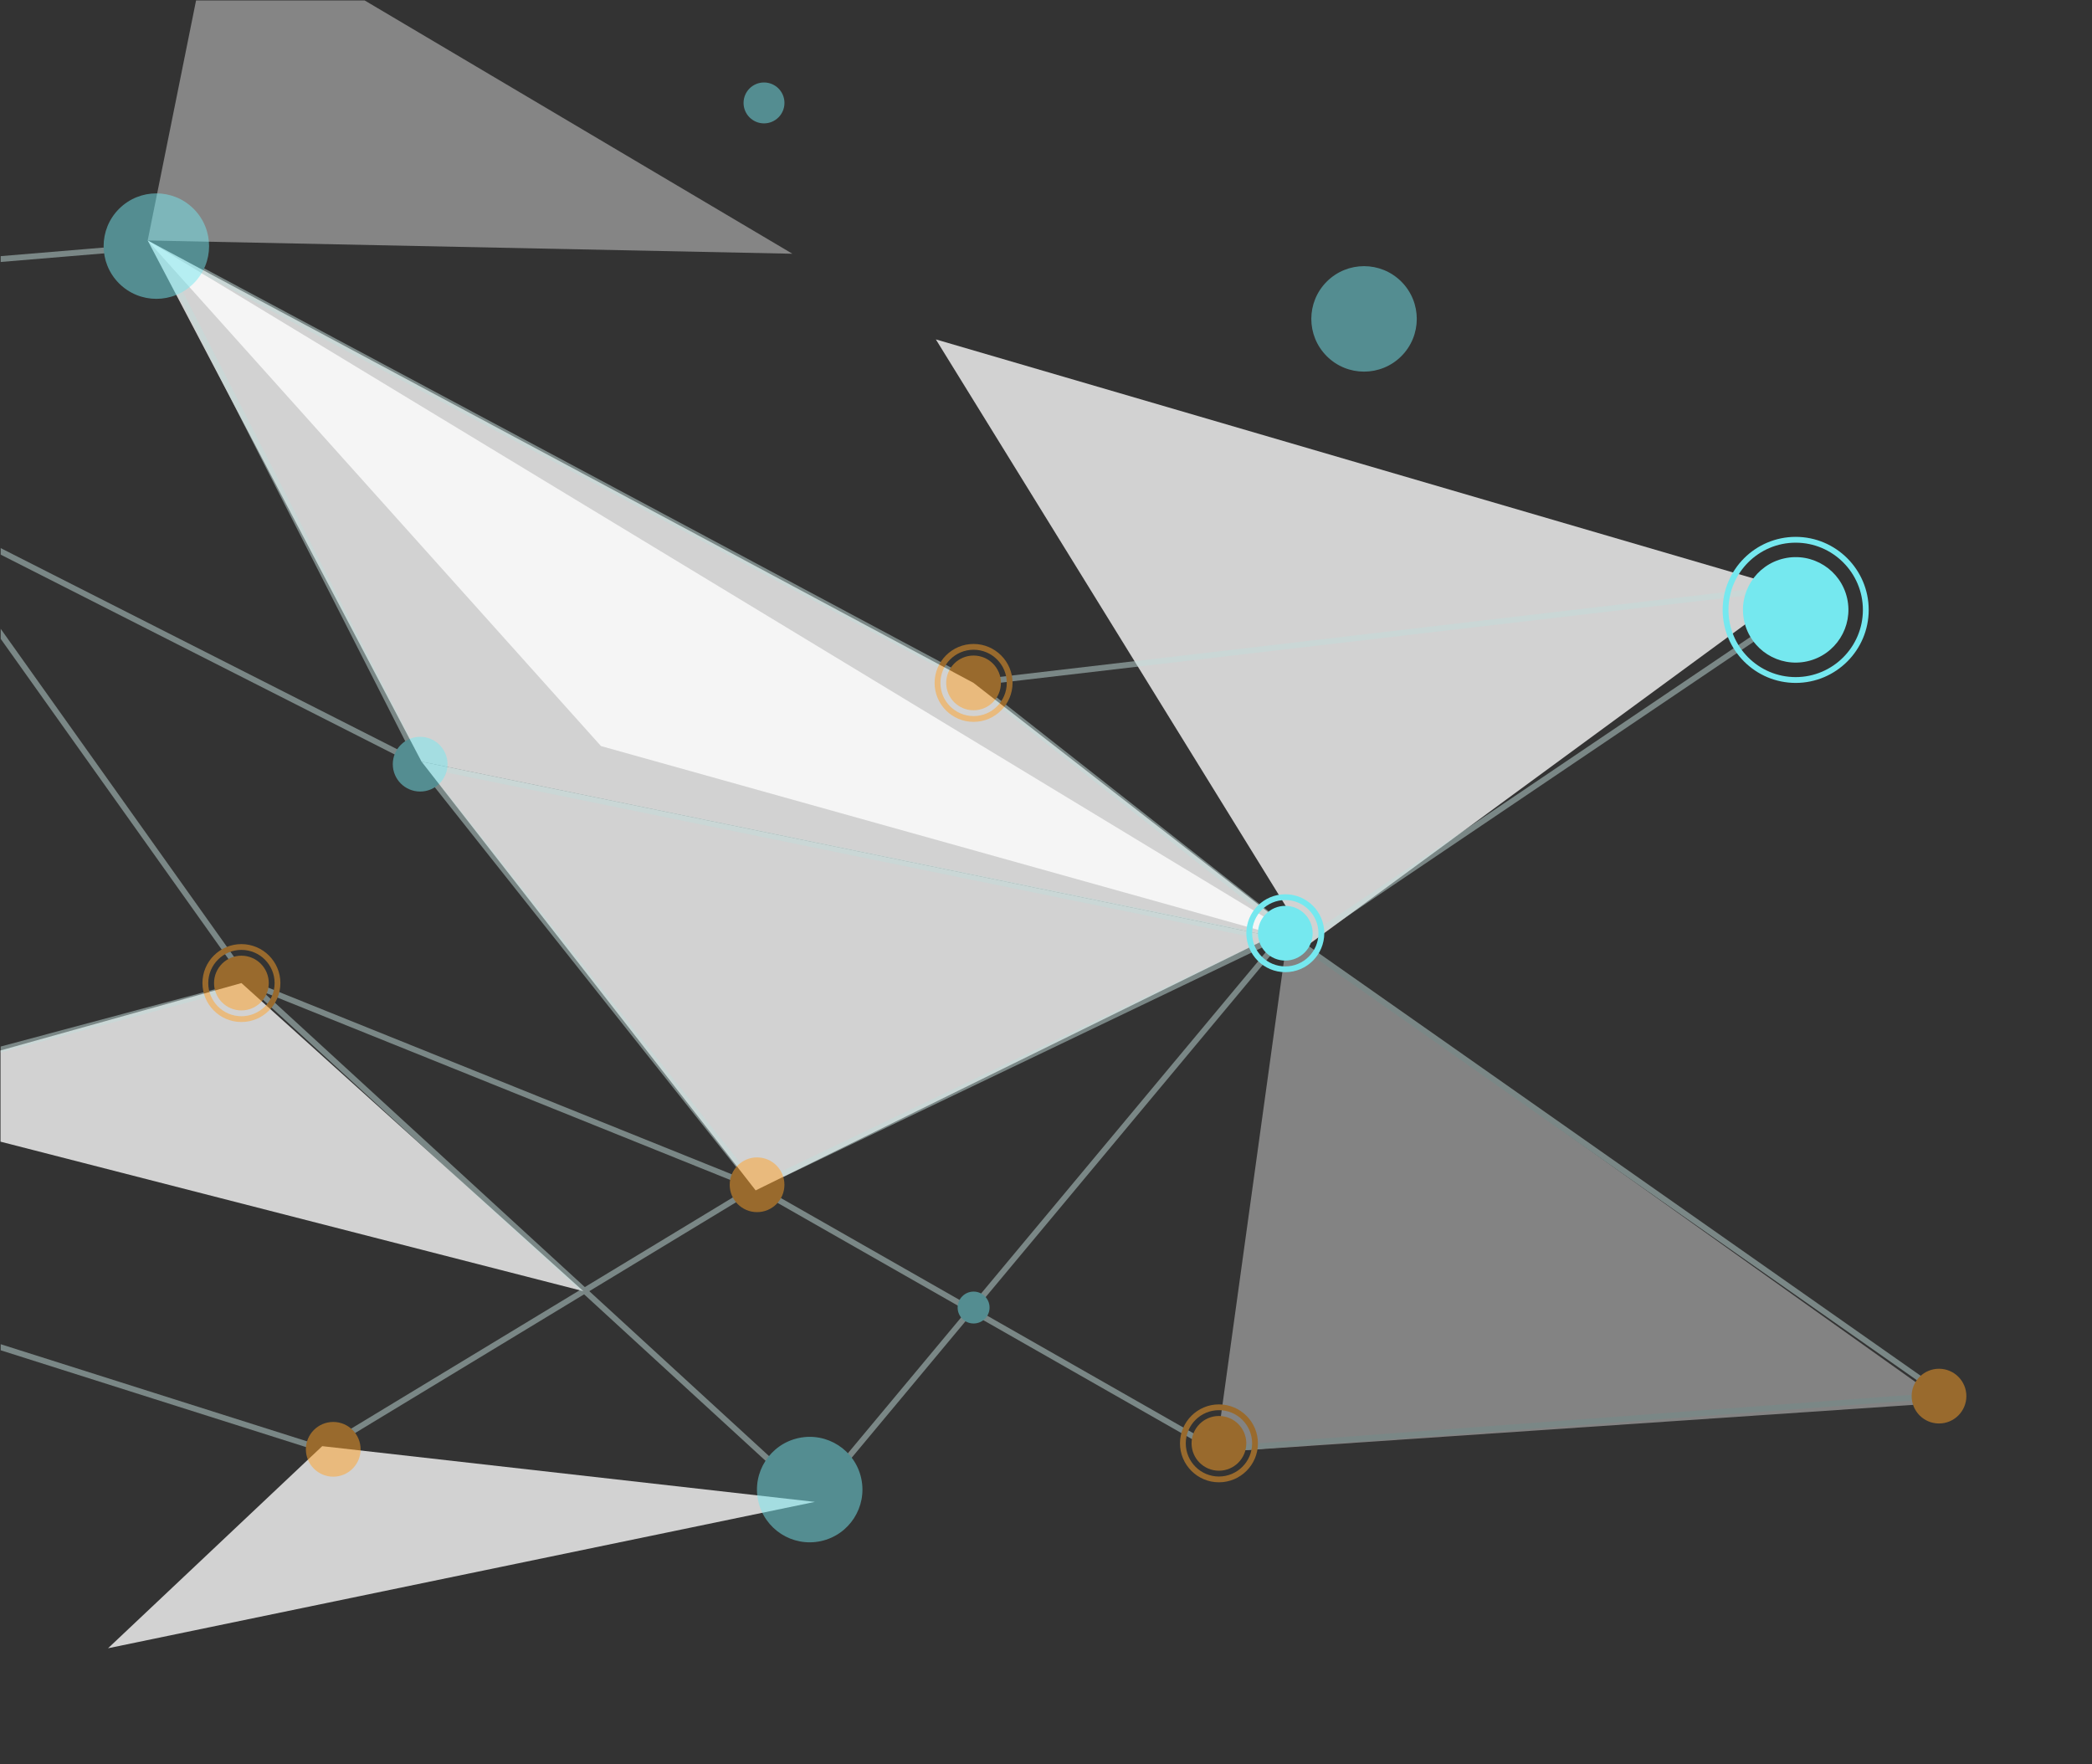 <svg xmlns="http://www.w3.org/2000/svg" xmlns:xlink="http://www.w3.org/1999/xlink" id="Layer_1" viewBox="0 0 536 452"><rect x="0" y="0" width="536" height="452" fill="#333333" stroke="none"/><defs><style>      .cls-1, .cls-2 {        fill: none;      }      .cls-3 {        opacity: .4;      }      .cls-3, .cls-4 {        fill: #fff;      }      .cls-4 {        opacity: .78;      }      .cls-5 {        fill: #ffa227;      }      .cls-6 {        opacity: .5;      }      .cls-7 {        fill: #c2dbd9;      }      .cls-2 {        stroke: #c2dbd9;        stroke-miterlimit: 10;        stroke-width: 1.49px;      }      .cls-8 {        fill: #75e8ef;      }      .cls-9 {        clip-path: url(#clippath);      }    </style><clipPath id="clippath"><rect class="cls-1" x=".13" y=".12" width="535.75" height="451.77"></rect></clipPath></defs><g class="cls-9"><g><polygon class="cls-4" points="335.44 241.89 249.44 174.97 37.84 61.61 153.98 191.15 335.44 241.89"></polygon><polygon class="cls-4" points="335.44 241.89 459.21 151.11 239.78 86.96 335.44 241.89"></polygon><polygon class="cls-3" points="54.84 -22.74 37.84 61.61 203.02 65.01 54.84 -22.74"></polygon><polygon class="cls-4" points="335.44 241.89 37.84 61.61 108 195.13 335.44 241.89"></polygon><polygon class="cls-4" points="325.88 239.92 193.61 304.99 108 195.13 325.88 239.92"></polygon><polygon class="cls-4" points="208.78 384.8 27.68 422.3 82.56 370.52 208.78 384.8"></polygon><polygon class="cls-4" points="149.46 330.81 -43.45 281.33 61.86 251.87 149.46 330.81"></polygon><g><g><g class="cls-6"><polyline class="cls-2" points="-54.04 70.89 40.06 63.05 107.66 195.79 333.28 241.89 460.08 156.26"></polyline><polyline class="cls-2" points="453.53 151.11 249.44 174.97 40.06 63.05"></polyline><g><g><polygon class="cls-4" points="498.23 359.39 329.88 239.58 311.53 372.07 498.23 359.39"></polygon><polygon class="cls-7" points="82.76 372.14 193.61 304.99 311.31 372.08 311.53 372.07 495.22 358.45 495.11 356.96 311.65 370.57 193.59 303.26 193.22 303.49 82.56 370.52 -23.11 337.02 -23.56 338.43 82.76 372.14"></polygon></g><polygon class="cls-7" points="208.28 385.4 208.78 384.8 329.88 239.58 328.74 238.63 208.14 383.25 64.04 251.05 63.65 251.16 -43.83 279.9 -43.45 281.33 63.63 252.7 208.28 385.4"></polygon><path class="cls-7" d="M329.24,239.96l-135.32,64.84-.3.14-130.27-52.46L-25.69,127.31l133.68,67.81.14.07,85.68,108,135.17-64.77.39-.19,169.27,118.85-.85,1.22-168.56-118.35ZM-20.98,131.37l85.3,119.9,126.96,51.12-84.1-106.01L-20.98,131.37Z"></path><circle class="cls-8" cx="207.48" cy="381.62" r="13.51" transform="translate(-76.04 52.54) rotate(-12.21)"></circle><circle class="cls-8" cx="40.06" cy="63.05" r="13.51" transform="translate(-32.85 46.8) rotate(-45)"></circle><circle class="cls-8" cx="349.49" cy="81.7" r="13.51" transform="translate(44.59 271.06) rotate(-45)"></circle><circle class="cls-8" cx="195.75" cy="26.37" r="5.24"></circle><path class="cls-5" d="M186.96,303.55c0,3.87,3.14,7.01,7.01,7.01,3.87,0,7.01-3.14,7.01-7.01s-3.14-7.01-7.01-7.01c-3.87,0-7.01,3.14-7.01,7.01Z"></path><path class="cls-8" d="M245.36,335.01c0,2.25,1.83,4.08,4.09,4.08s4.09-1.83,4.09-4.08-1.83-4.09-4.09-4.09c-2.25,0-4.09,1.83-4.09,4.09Z"></path><path class="cls-8" d="M100.64,195.79c0,3.87,3.14,7.01,7.01,7.01,3.87,0,7.01-3.14,7.01-7.01s-3.14-7.01-7.01-7.01-7.01,3.14-7.01,7.01Z"></path><path class="cls-5" d="M78.37,371.33c0,3.87,3.14,7.01,7.01,7.01,3.87,0,7.01-3.14,7.01-7.01s-3.14-7.01-7.01-7.01c-3.87,0-7.01,3.14-7.01,7.01Z"></path><g><path class="cls-5" d="M51.87,251.87c0-5.51,4.48-9.98,9.98-9.98,5.51,0,9.99,4.48,9.99,9.98,0,5.51-4.48,9.98-9.99,9.98s-9.98-4.48-9.98-9.98ZM53.36,251.87c0,4.69,3.81,8.5,8.5,8.5s8.5-3.81,8.5-8.5-3.81-8.5-8.5-8.5-8.5,3.81-8.5,8.5Z"></path><path class="cls-5" d="M54.84,251.87c0,3.87,3.14,7.01,7.01,7.01,3.87,0,7.01-3.14,7.01-7.01s-3.14-7.01-7.01-7.01c-3.87,0-7.01,3.14-7.01,7.01Z"></path></g><g><path class="cls-5" d="M302.33,369.8c0-5.51,4.48-9.98,9.98-9.98,5.51,0,9.99,4.48,9.99,9.98,0,5.51-4.48,9.98-9.99,9.98-5.51,0-9.98-4.48-9.98-9.98ZM303.81,369.8c0,4.69,3.81,8.5,8.5,8.5s8.5-3.81,8.5-8.5c0-4.69-3.81-8.5-8.5-8.5s-8.5,3.81-8.5,8.5Z"></path><path class="cls-5" d="M305.3,369.8c0,3.87,3.14,7.01,7.01,7.01s7.01-3.14,7.01-7.01-3.14-7.01-7.01-7.01c-3.87,0-7.01,3.14-7.01,7.01Z"></path></g><path class="cls-5" d="M489.79,357.7c0,3.87,3.14,7.01,7.01,7.01,3.87,0,7.01-3.14,7.01-7.01s-3.14-7.01-7.01-7.01c-3.87,0-7.01,3.14-7.01,7.01Z"></path></g><line class="cls-2" x1="329.31" y1="237.76" x2="249.44" y2="174.97"></line><g><path class="cls-5" d="M239.46,174.97c0-5.51,4.48-9.98,9.98-9.98s9.99,4.48,9.99,9.98-4.48,9.98-9.99,9.98c-5.51,0-9.98-4.48-9.98-9.98ZM240.95,174.97c0,4.69,3.81,8.5,8.5,8.5s8.5-3.81,8.5-8.5-3.81-8.5-8.5-8.5-8.5,3.81-8.5,8.5Z"></path><path class="cls-5" d="M242.43,174.97c0,3.87,3.14,7.01,7.01,7.01,3.87,0,7.01-3.14,7.01-7.01s-3.14-7.01-7.01-7.01c-3.87,0-7.01,3.14-7.01,7.01Z"></path></g></g><g><path class="cls-8" d="M441.37,156.26c0-10.32,8.39-18.71,18.71-18.71,10.31,0,18.71,8.39,18.71,18.71,0,10.32-8.39,18.71-18.71,18.71-10.32,0-18.71-8.39-18.71-18.71ZM442.86,156.26c0,9.5,7.73,17.22,17.22,17.22s17.22-7.73,17.22-17.22c0-9.5-7.73-17.22-17.22-17.22s-17.22,7.73-17.22,17.22Z"></path><circle class="cls-8" cx="460.08" cy="156.26" r="13.51" transform="translate(-23.05 104.54) rotate(-12.65)"></circle></g></g><g><path class="cls-8" d="M319.33,239.1c0-5.51,4.48-9.98,9.98-9.98,5.51,0,9.99,4.48,9.99,9.98,0,5.51-4.48,9.98-9.99,9.98-5.51,0-9.98-4.48-9.98-9.98ZM320.81,239.1c0,4.69,3.81,8.5,8.5,8.5s8.5-3.81,8.5-8.5-3.81-8.5-8.5-8.5-8.5,3.81-8.5,8.5Z"></path><path class="cls-8" d="M322.3,239.1c0,3.87,3.14,7.01,7.01,7.01,3.87,0,7.01-3.14,7.01-7.01s-3.14-7.01-7.01-7.01c-3.87,0-7.01,3.14-7.01,7.01Z"></path></g></g></g></g></svg>